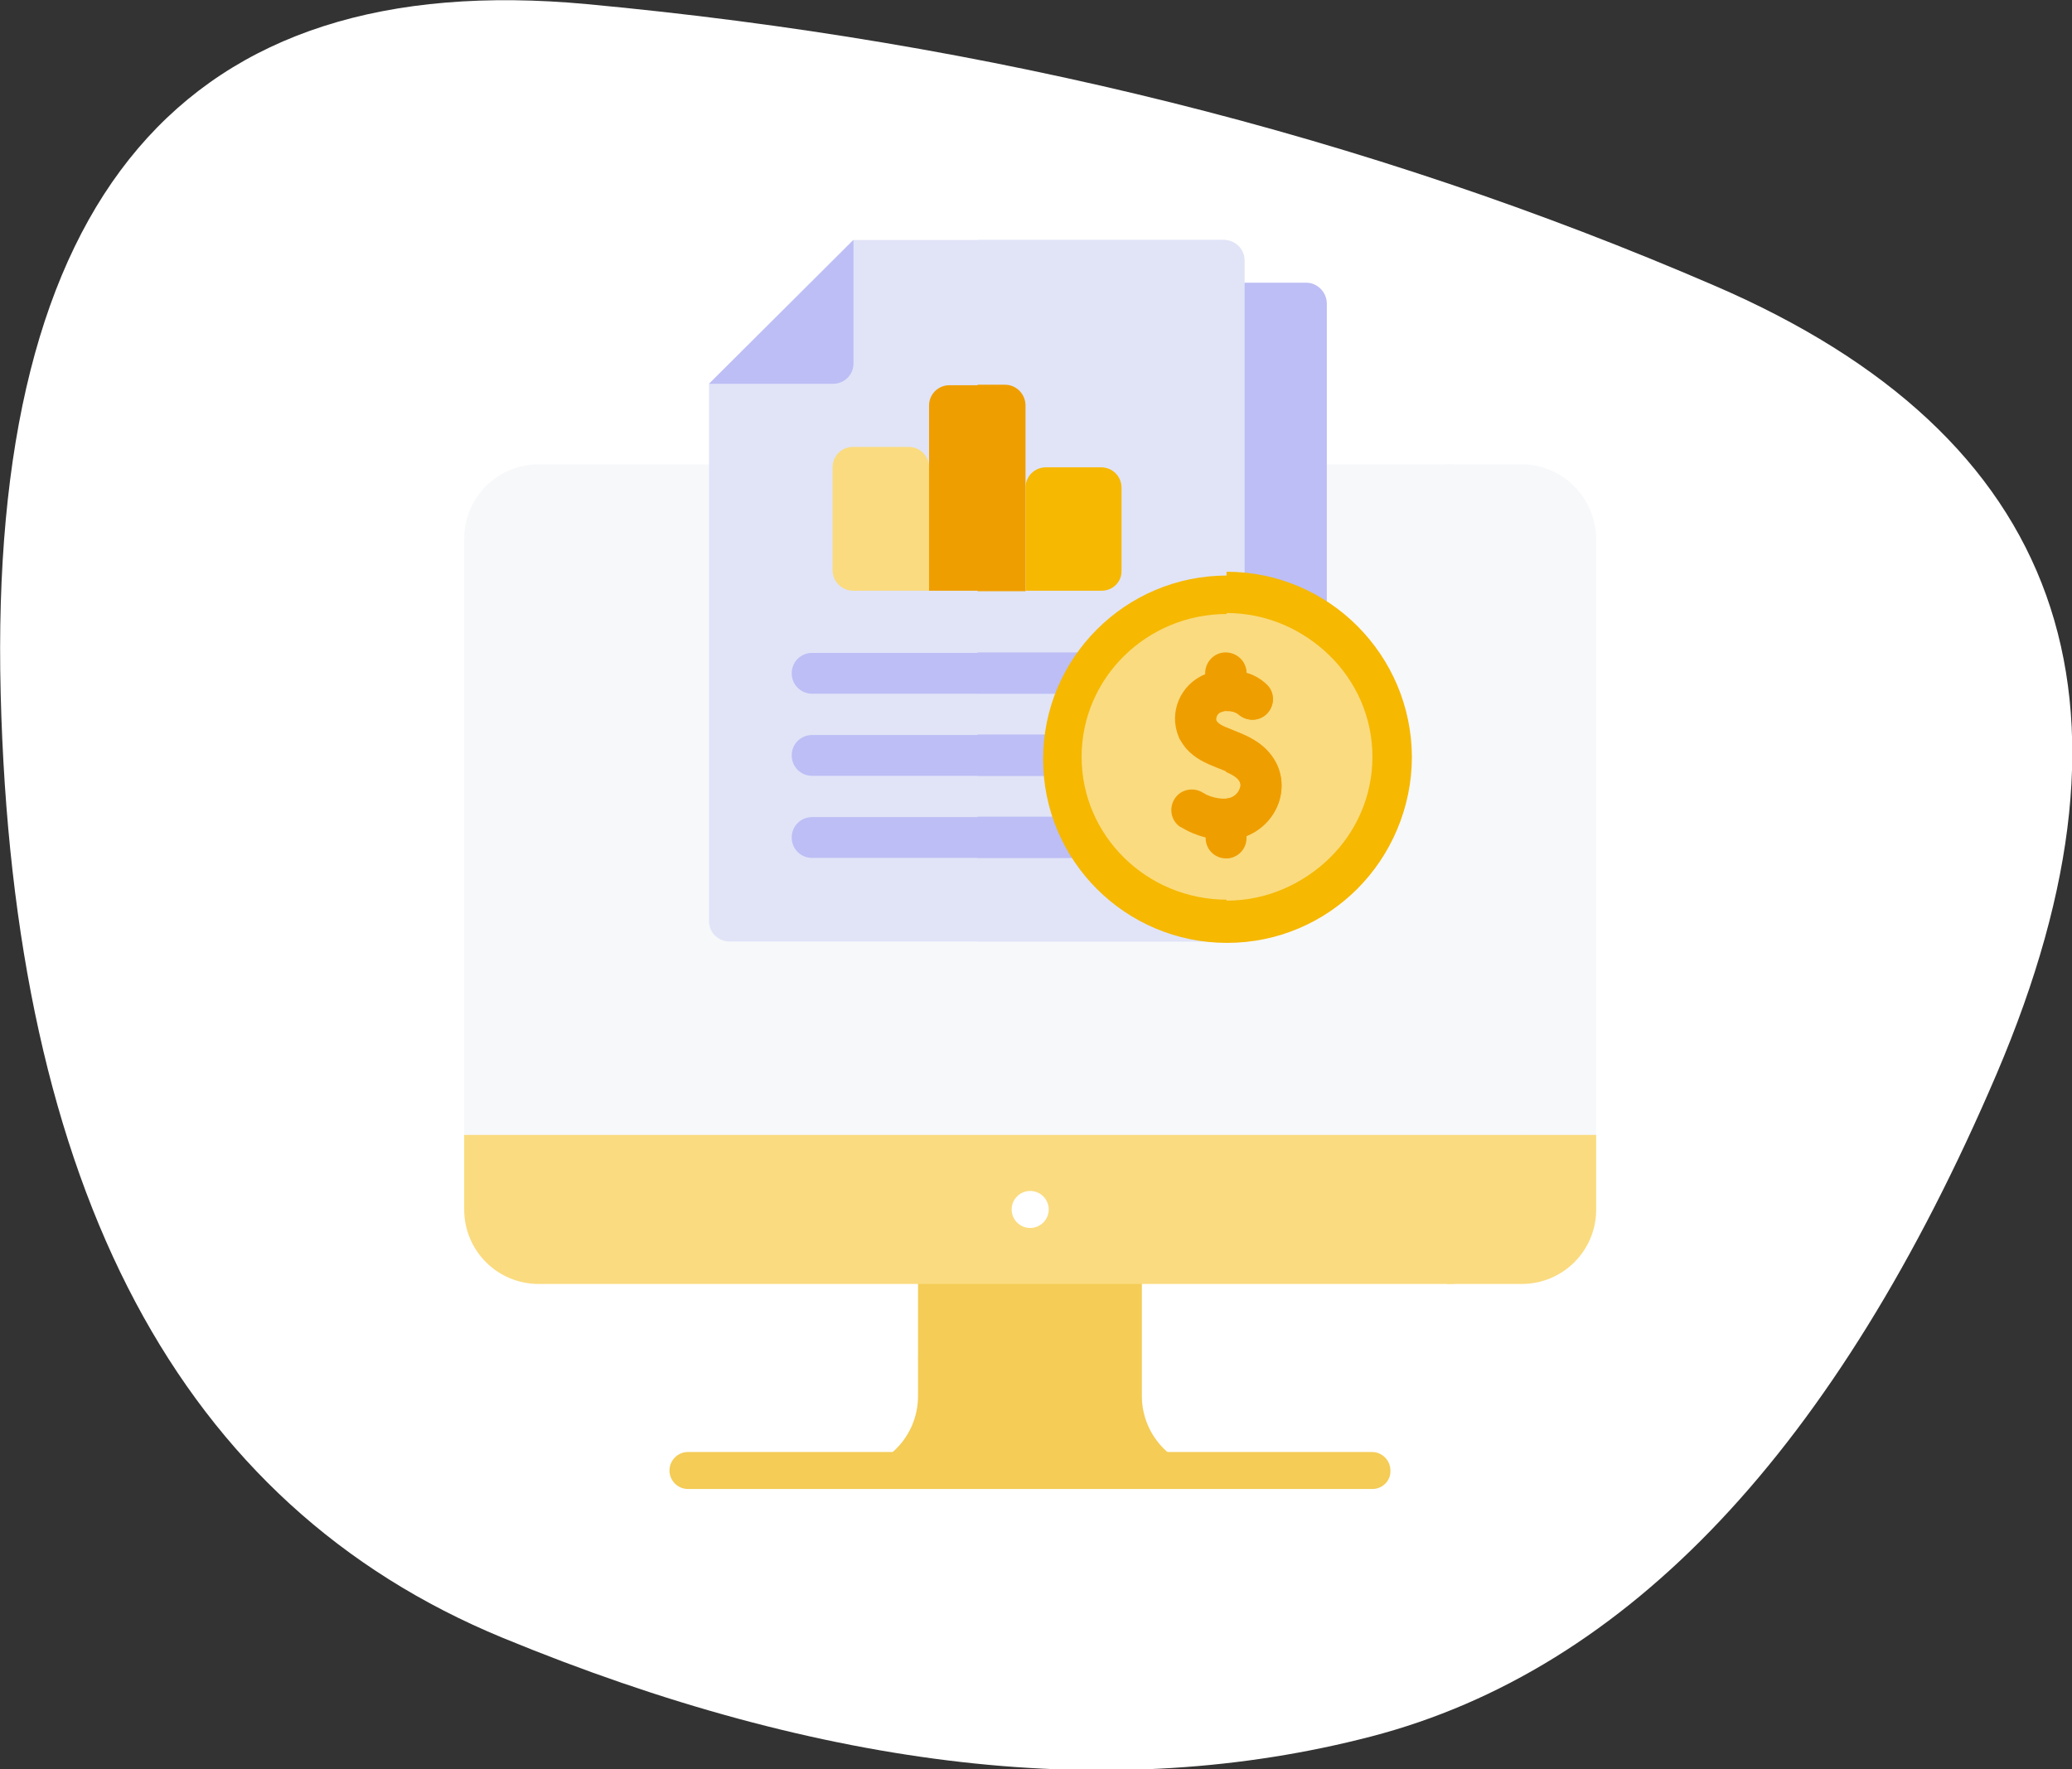 <svg width="288" height="246" viewBox="0 0 288 246" fill="none" xmlns="http://www.w3.org/2000/svg">
<rect x="0" y="0" width="288" height="246" fill="#333333" stroke="none"/>
<g clip-path="url(#clip0)">
<path d="M238.288 39.705C189.869 18.788 137.62 5.788 81.605 0.575C25.59 -4.638 -1.624 27.3 0.093 96.388C1.81 165.477 25.062 209.226 69.847 227.703C114.633 246.179 154.86 250.732 190.596 241.428C226.332 232.124 255.264 201.374 277.524 149.31C299.785 97.114 286.706 60.557 238.288 39.705Z" fill="white"/>
<path d="M158.715 194.09V171.654H127.603V188.943L134.539 201.019L158.715 204.45H169.086C163.405 204.45 158.715 199.831 158.715 194.09Z" fill="#F4CC56"/>
<path d="M148.344 194.09V188.877H127.603V194.09C127.603 199.831 122.979 204.45 117.232 204.45H158.715C153.034 204.45 148.344 199.831 148.344 194.09Z" fill="#F4CC56"/>
<path d="M211.493 64.557H201.123L211.493 164.726L221.864 157.797V74.917C221.798 69.176 217.174 64.557 211.493 64.557Z" fill="#F7F8FA"/>
<path d="M211.493 74.917C211.493 69.176 206.869 64.557 201.122 64.557H74.891C69.144 64.557 64.52 69.176 64.52 74.917V157.797L211.493 164.726V74.917Z" fill="#F7F8FA"/>
<path d="M211.493 157.797L201.123 178.517H211.493C217.24 178.517 221.864 173.898 221.864 168.157V157.797H211.493Z" fill="#FADB7F"/>
<path d="M211.493 168.157V157.797H64.52V168.157C64.52 173.898 69.144 178.517 74.891 178.517H201.122C206.803 178.517 211.427 173.898 211.493 168.157Z" fill="#FADB7F"/>
<path d="M143.192 170.73C144.615 170.73 145.768 169.578 145.768 168.157C145.768 166.736 144.615 165.583 143.192 165.583C141.769 165.583 140.616 166.736 140.616 168.157C140.616 169.578 141.769 170.73 143.192 170.73Z" fill="white"/>
<path d="M190.752 207.023H95.632C94.179 207.023 93.056 205.836 93.056 204.45C93.056 202.998 94.245 201.876 95.632 201.876H190.685C192.139 201.876 193.262 203.064 193.262 204.45C193.328 205.902 192.139 207.023 190.752 207.023Z" fill="#F4CC56"/>
<path d="M184.423 42.208V125.22C184.423 126.804 183.168 128.057 181.583 128.057H172.071V39.305H181.583C183.102 39.305 184.423 40.624 184.423 42.208Z" fill="#BDBEF5"/>
<path d="M98.551 53.36V128.057C98.551 129.641 99.806 130.895 101.392 130.895H170.089C171.674 130.895 172.929 129.641 172.929 128.057V36.203C172.929 34.62 171.674 33.366 170.089 33.366H118.566L98.551 53.36Z" fill="#E1E4F7"/>
<path d="M172.995 36.203V128.057C172.995 129.641 171.74 130.895 170.155 130.895H135.873V33.366H170.089C171.674 33.366 172.995 34.62 172.995 36.203Z" fill="#E1E4F7"/>
<path d="M118.632 33.366V50.522C118.632 52.106 117.377 53.36 115.792 53.36H98.551L118.632 33.366Z" fill="#BDBEF5"/>
<path d="M112.885 96.449H150.735C152.32 96.449 153.575 95.195 153.575 93.612C153.575 92.028 152.32 90.774 150.735 90.774H112.885C111.3 90.774 110.045 92.028 110.045 93.612C110.045 95.195 111.3 96.449 112.885 96.449Z" fill="#BDBEF5"/>
<path d="M153.641 93.612C153.641 95.196 152.386 96.449 150.801 96.449H135.873V90.709H150.735C152.32 90.709 153.641 92.028 153.641 93.612Z" fill="#BDBEF5"/>
<path d="M112.885 107.865H147.564C149.149 107.865 150.405 106.612 150.405 105.028C150.405 103.444 149.149 102.19 147.564 102.19H112.885C111.3 102.19 110.045 103.444 110.045 105.028C110.045 106.612 111.3 107.865 112.885 107.865Z" fill="#BDBEF5"/>
<path d="M150.471 105.027C150.471 106.611 149.216 107.865 147.63 107.865H135.873V102.124H147.564C149.15 102.19 150.471 103.444 150.471 105.027Z" fill="#BDBEF5"/>
<path d="M150.537 113.606H112.885C111.3 113.606 110.045 114.86 110.045 116.443C110.045 118.027 111.3 119.281 112.885 119.281H150.537C152.122 119.281 153.377 118.027 153.377 116.443C153.377 114.86 152.122 113.606 150.537 113.606Z" fill="#BDBEF5"/>
<path d="M153.377 116.443C153.377 118.027 152.122 119.281 150.537 119.281H135.873V113.54H150.537C152.122 113.606 153.377 114.86 153.377 116.443Z" fill="#BDBEF5"/>
<path d="M170.552 131.093C184.67 131.093 196.115 119.659 196.115 105.556C196.115 91.452 184.67 80.019 170.552 80.019C156.433 80.019 144.988 91.452 144.988 105.556C144.988 119.659 156.433 131.093 170.552 131.093Z" fill="#F6B801"/>
<path d="M196.247 105.226C196.247 119.413 184.687 130.961 170.485 130.961V79.491C184.687 79.491 196.181 91.038 196.247 105.226Z" fill="#F6B801"/>
<path d="M170.551 125.088C181.714 125.088 190.764 116.195 190.764 105.226C190.764 94.256 181.714 85.364 170.551 85.364C159.388 85.364 150.338 94.256 150.338 105.226C150.338 116.195 159.388 125.088 170.551 125.088Z" fill="#FADB7F"/>
<path d="M190.5 105.226C190.5 116.245 181.517 125.22 170.485 125.22V85.231C181.517 85.231 190.5 94.14 190.5 105.226Z" fill="#FADB7F"/>
<path d="M175.241 103.51C172.863 101.662 169.692 101.266 169.098 100.211C168.966 99.815 169.164 99.353 169.56 99.089C170.419 98.693 171.344 98.759 172.136 99.287C173.259 100.343 175.109 100.343 176.166 99.155C177.223 98.033 177.223 96.185 176.034 95.13C176.034 95.13 176.034 95.13 175.968 95.064C175.175 94.338 174.25 93.81 173.259 93.546C173.259 91.962 171.938 90.709 170.353 90.709C168.768 90.709 167.513 92.028 167.513 93.612V93.744C164.078 95.13 162.426 99.023 163.813 102.388C163.879 102.586 163.946 102.784 164.078 102.916C165.993 106.413 170.023 106.611 171.74 107.997C172.467 108.525 172.467 108.987 172.467 109.317C172.335 109.977 171.938 110.505 171.278 110.835C170.353 111.296 168.371 110.967 167.248 110.241C165.927 109.383 164.144 109.713 163.285 111.033C162.426 112.352 162.757 114.134 164.078 114.992C164.078 114.992 164.078 114.992 164.144 114.992C165.201 115.652 166.324 116.114 167.579 116.443V116.509C167.579 118.093 168.834 119.347 170.419 119.347C172.004 119.347 173.259 118.093 173.259 116.509V116.246C178.412 114.2 180.129 107.337 175.241 103.51Z" fill="#EF9E00"/>
<path d="M173.194 116.245V116.509C173.194 118.027 172.005 119.281 170.419 119.347V111.032C171.41 110.966 172.203 110.306 172.401 109.317C172.533 108.327 171.344 107.733 170.419 107.337V101.134C171.741 101.728 173.59 102.256 175.175 103.51C180.13 107.337 178.412 114.2 173.194 116.245Z" fill="#EF9E00"/>
<path d="M172.071 99.287C171.608 98.957 171.014 98.825 170.485 98.891V90.774C172.005 90.84 173.194 92.094 173.26 93.612C174.25 93.942 175.241 94.47 175.968 95.13C177.157 96.185 177.223 97.967 176.166 99.155C175.109 100.277 173.326 100.409 172.071 99.287C172.137 99.353 172.071 99.287 172.071 99.287Z" fill="#EF9E00"/>
<path d="M129.135 82.13H118.566C117.047 82.13 115.726 80.877 115.726 79.293V64.974C115.726 63.39 116.981 62.136 118.566 62.136H126.294C127.88 62.136 129.135 63.39 129.135 64.974V82.13Z" fill="#FADB7F"/>
<path d="M142.544 82.13H129.135V56.395C129.135 54.811 130.39 53.558 131.975 53.558H139.638C141.223 53.558 142.478 54.811 142.478 56.395V82.13H142.544Z" fill="#EF9E00"/>
<path d="M142.544 56.395V82.196H135.873V53.492H139.704C141.289 53.492 142.544 54.811 142.544 56.395Z" fill="#EF9E00"/>
<path d="M153.113 82.13H142.544V67.811C142.544 66.227 143.799 64.974 145.384 64.974H153.047C154.632 64.974 155.887 66.227 155.887 67.811V79.293C155.953 80.876 154.698 82.13 153.113 82.13Z" fill="#F6B801"/>
</g>
<defs>
<clipPath id="clip0">
<rect width="288" height="246" fill="white"/>
</clipPath>
</defs>
</svg>
